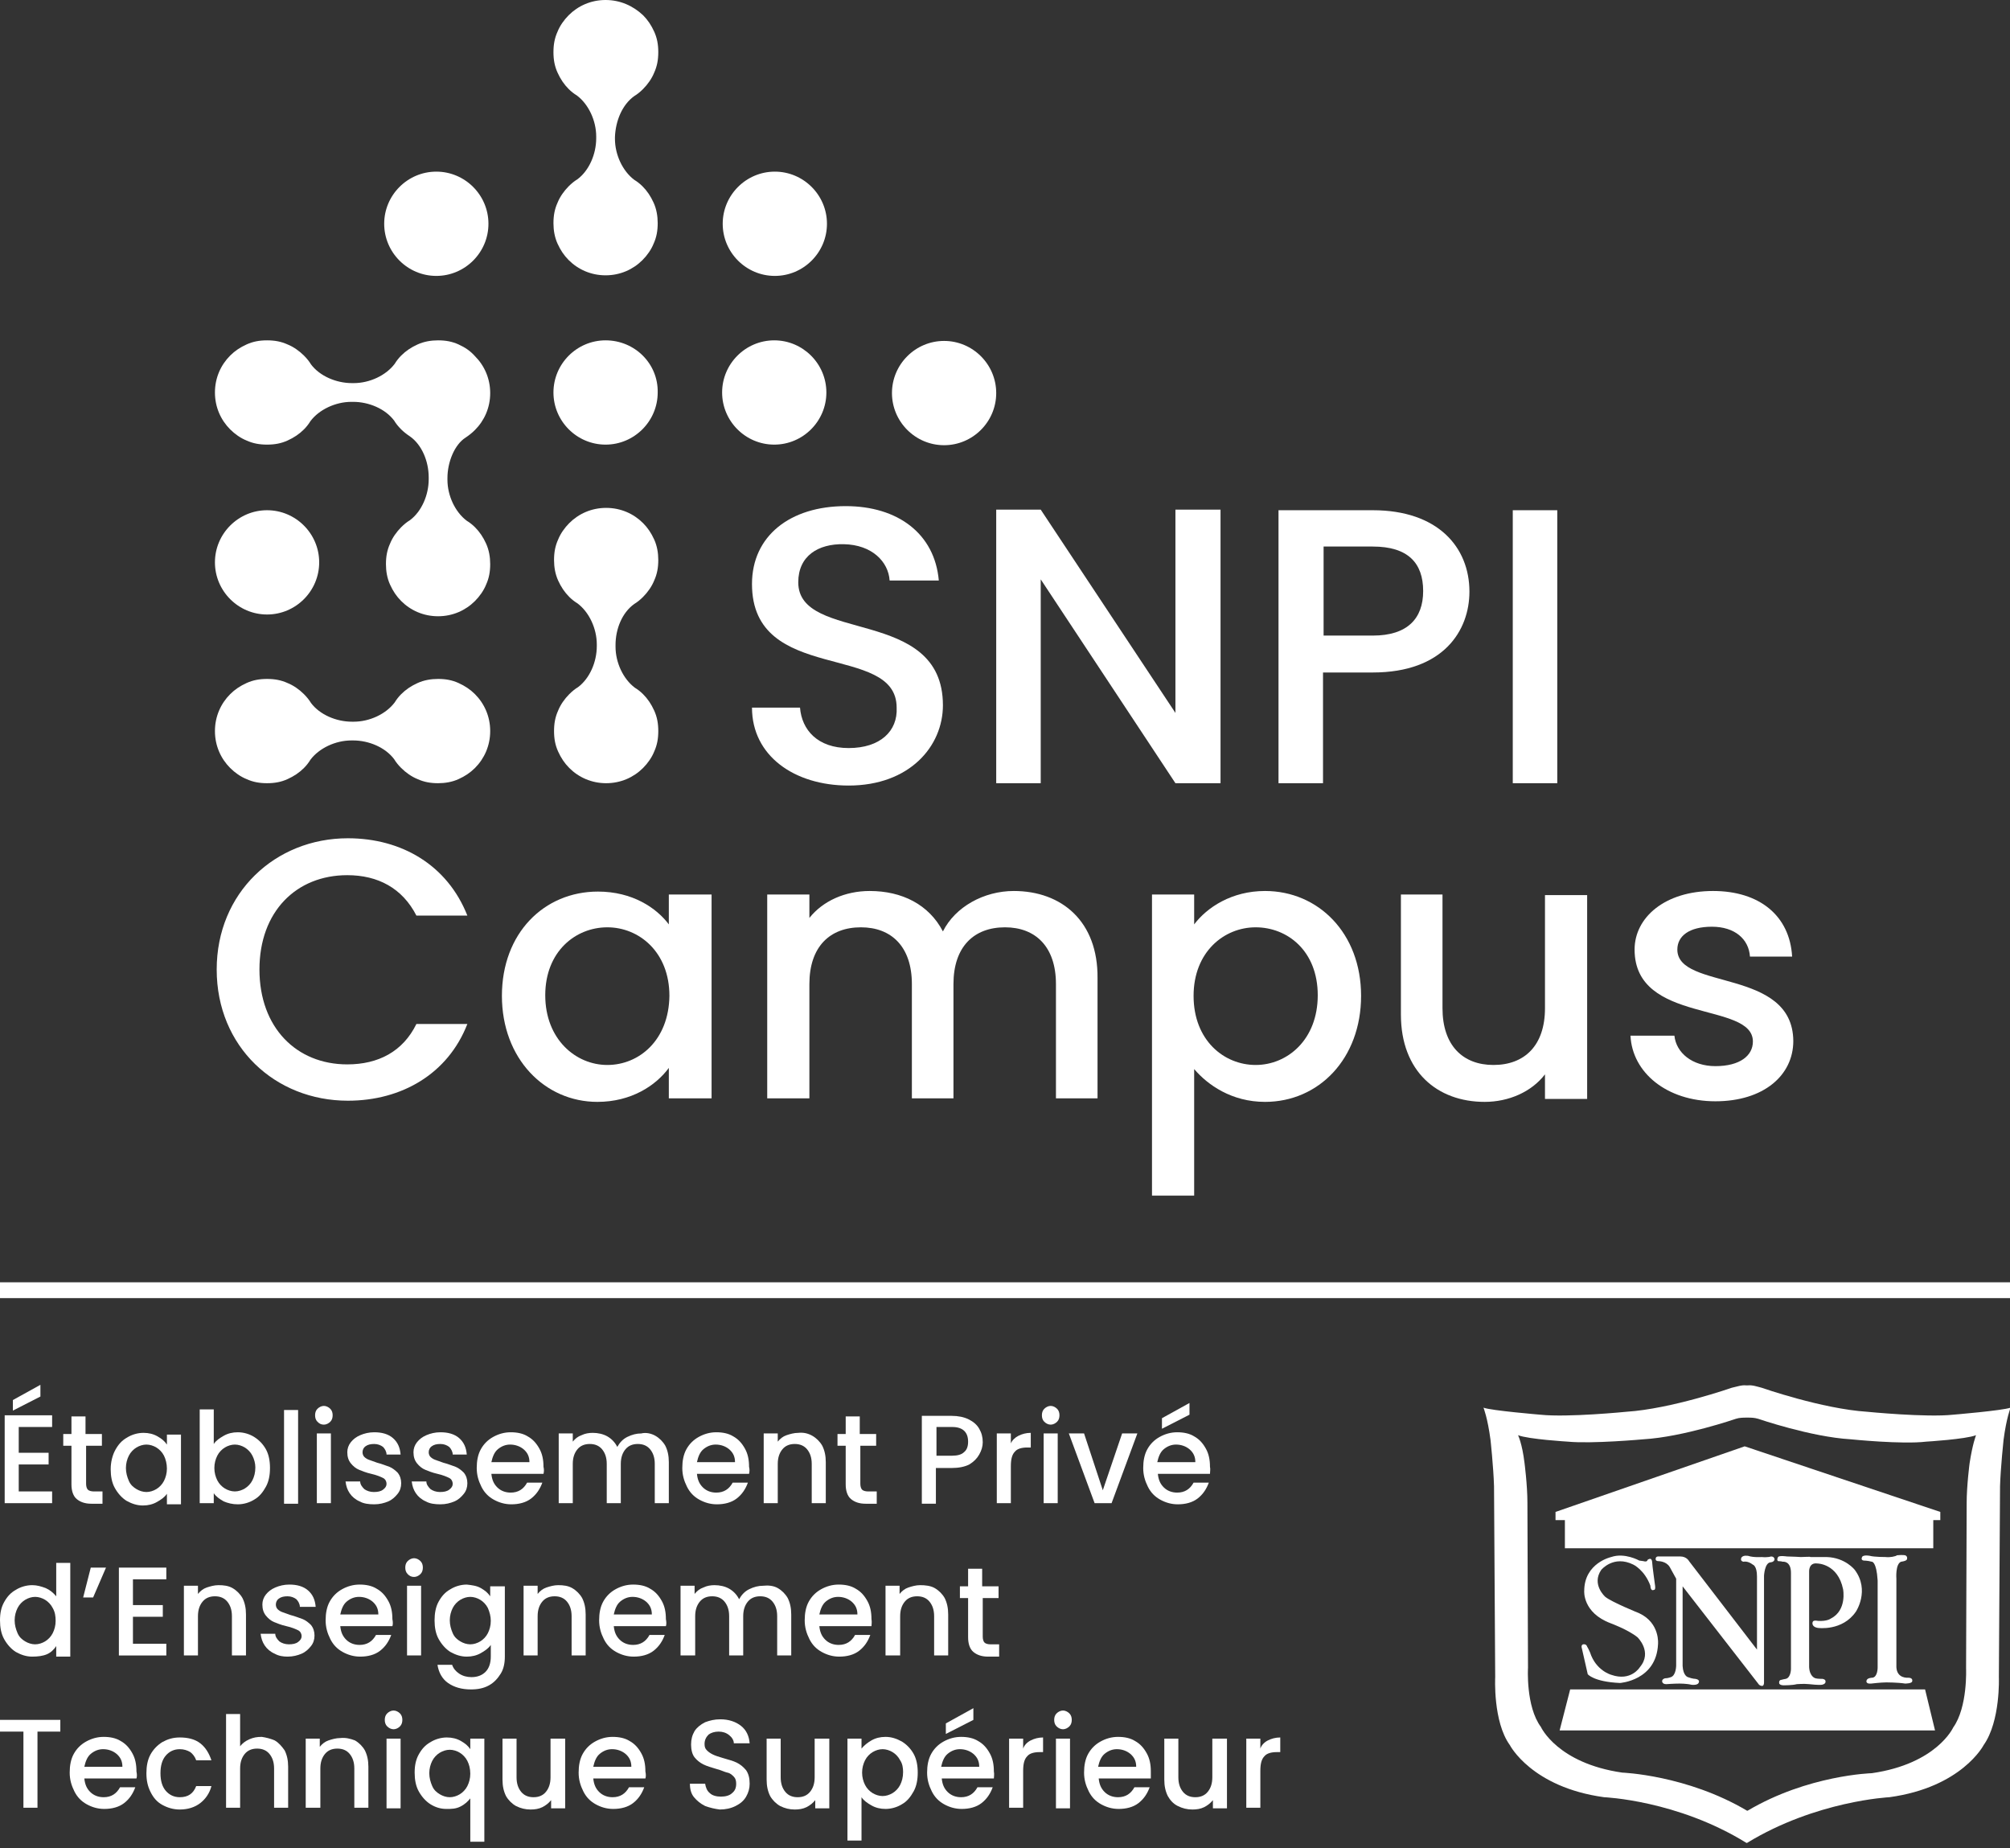 <?xml version="1.0" encoding="utf-8"?>
<!-- Generator: Adobe Illustrator 28.1.0, SVG Export Plug-In . SVG Version: 6.00 Build 0)  -->
<svg version="1.1" id="Calque_1" xmlns="http://www.w3.org/2000/svg" xmlns:xlink="http://www.w3.org/1999/xlink" x="0px" y="0px"
	 viewBox="0 0 343.2 315.5" style="enable-background:new 0 0 343.2 315.5;" xml:space="preserve">
<rect x="0" y="0" width="343.2" height="315.5" fill="#333333" stroke="none"/>
<style type="text/css">
	.st0{fill:#FFFFFF;}
</style>
<rect y="218.9" class="st0" width="343.2" height="2.7"/>
<g>
	<g>
		<path class="st0" d="M59.3,149.4c5.2,0,9.4,2.2,11.8,6.9h8.7c-3.4-8.6-11.2-13.2-20.4-13.2c-12.4,0-22.4,9.3-22.4,22.4
			c0,13.2,10,22.4,22.4,22.4c9.2,0,17.1-4.6,20.4-13.1h-8.7c-2.3,4.7-6.5,6.9-11.8,6.9c-8.7,0-15-6.3-15-16.2
			C44.3,155.6,50.6,149.4,59.3,149.4z"/>
		<path class="st0" d="M114.2,157.8c-2.1-2.8-6.2-5.6-12.1-5.6c-9.2,0-16.4,7.1-16.4,17.8s7.3,18.1,16.3,18.1c5.8,0,10-2.8,12.2-5.8
			v5.2h7.3v-34.8h-7.3V157.8z M103.7,181.8c-5.4,0-10.6-4.4-10.6-11.9s5.2-11.6,10.6-11.6s10.6,4.2,10.6,11.7
			C114.2,177.6,109.1,181.8,103.7,181.8z"/>
		<path class="st0" d="M173.1,152.1c-5.1,0-10,2.7-12.1,6.9c-2.4-4.6-7-6.9-12.5-6.9c-4.2,0-8,1.7-10.3,4.6v-4H131v34.8h7.2V168
			c0-6.4,3.5-9.7,8.8-9.7c5.2,0,8.7,3.3,8.7,9.7v19.5h7.1V168c0-6.4,3.5-9.7,8.8-9.7c5.2,0,8.7,3.3,8.7,9.7v19.5h7.1V167
			C187.5,157.3,181.3,152.1,173.1,152.1z"/>
		<path class="st0" d="M216,152.1c-5.7,0-9.9,2.8-12.1,5.7v-5.1h-7.2v51.4h7.2v-21.6c2.3,2.7,6.4,5.6,12.1,5.6
			c9.2,0,16.4-7.4,16.4-18.1S225.1,152.1,216,152.1z M214.4,181.8c-5.4,0-10.6-4.2-10.6-11.8c0-7.5,5.2-11.7,10.6-11.7
			c5.4,0,10.6,4,10.6,11.6S219.8,181.8,214.4,181.8z"/>
		<path class="st0" d="M263.8,172.1c0,6.4-3.5,9.7-8.8,9.7c-5.2,0-8.7-3.3-8.7-9.7v-19.4h-7.1v20.5c0,9.7,6.2,14.9,14.3,14.9
			c4.1,0,8-1.7,10.3-4.7v4.2h7.2v-34.8h-7.2V172.1z"/>
		<path class="st0" d="M286.4,162.1c0-2.3,2-3.9,5.9-3.9s6.3,2.1,6.5,5.1h7.2c-0.4-7-5.6-11.2-13.5-11.2c-8.2,0-13.4,4.5-13.4,10
			c0,12.8,20.2,8.8,20.2,15.7c0,2.4-2.2,4.2-6.4,4.2c-4,0-6.7-2.3-7-5.2h-7.5c0.3,6.3,6.2,11.2,14.5,11.2c8.2,0,13.3-4.4,13.3-10.3
			C306.1,165.2,286.4,169.1,286.4,162.1z"/>
		<path class="st0" d="M144.9,127.7c-5.3,0-8-3.1-8.3-6.9h-8.2c0,8.2,7.2,13.3,16.5,13.3c10.4,0,16.1-6.7,16.1-13.7
			c0-17-24.7-10.5-24.7-21c0-4.5,3.4-6.6,7.8-6.5c4.8,0.1,7.6,3,7.8,6.2h8.4c-0.7-8-7-12.7-15.9-12.7c-9.5,0-16,5.1-16,13.3
			c0,17.2,24.7,9.9,24.7,21.1C153.3,124.8,150.3,127.7,144.9,127.7z"/>
		<polygon class="st0" points="177.7,98.9 200.7,133.7 208.4,133.7 208.4,87 200.7,87 200.7,121.7 177.7,87 170.1,87 170.1,133.7 
			177.7,133.7 		"/>
		<path class="st0" d="M226,114.8h8.4c12.1,0,16.5-7.2,16.5-13.8c0-7.6-5.4-13.9-16.5-13.9h-16.1v46.6h7.6v-18.9H226z M226,93.3h8.4
			c6,0,8.6,2.8,8.6,7.6c0,4.7-2.7,7.6-8.6,7.6H226V93.3z"/>
		<rect x="258.3" y="87.1" class="st0" width="7.6" height="46.6"/>
	</g>
	<g>
		<path class="st0" d="M161.2,76c4.9,0,8.9-4,8.9-8.9s-4-8.9-8.9-8.9s-8.9,4-8.9,8.9S156.3,76,161.2,76z"/>
		<g>
			<path class="st0" d="M45.6,104.9c4.9,0,8.9-4,8.9-8.9s-4-8.9-8.9-8.9s-8.9,4-8.9,8.9C36.7,100.9,40.7,104.9,45.6,104.9z"/>
			<path class="st0" d="M103.4,58.1c-4.9,0-8.9,4-8.9,8.9s4,8.9,8.9,8.9s8.9-4,8.9-8.9C112.4,62.1,108.4,58.1,103.4,58.1z"/>
			<path class="st0" d="M74.5,47.1c4.9,0,8.9-4,8.9-8.9s-4-8.9-8.9-8.9s-8.9,4-8.9,8.9S69.6,47.1,74.5,47.1z"/>
			<path class="st0" d="M132.3,47.1c4.9,0,8.9-4,8.9-8.9s-4-8.9-8.9-8.9c-4.9,0-8.9,4-8.9,8.9S127.4,47.1,132.3,47.1z"/>
			<path class="st0" d="M132.2,58.1c-4.9,0-8.9,4-8.9,8.9s4,8.9,8.9,8.9c4.9,0,8.9-4,8.9-8.9C141.1,62.1,137.1,58.1,132.2,58.1z"/>
			<path class="st0" d="M108.3,103.1c0.5-0.3,1-0.7,1.5-1.2c0.8-0.8,1.5-1.8,1.9-2.8c0.5-1.1,0.7-2.2,0.7-3.5c0-1.2-0.2-2.4-0.7-3.5
				s-1.1-2-1.9-2.8c-1.6-1.6-3.8-2.6-6.3-2.6s-4.7,1-6.3,2.6c-0.8,0.8-1.5,1.8-1.9,2.8c-0.5,1.1-0.7,2.2-0.7,3.5
				c0,1.2,0.2,2.4,0.7,3.5s1.1,2,1.9,2.8c0.4,0.4,0.9,0.8,1.4,1.1c2,1.5,3.3,4.3,3.3,7c0,0,0,0.2,0,0.3c0,2.7-1.2,5.5-3.2,7
				c-0.5,0.3-1,0.7-1.5,1.2c-0.8,0.8-1.5,1.8-1.9,2.8c-0.5,1.1-0.7,2.2-0.7,3.5s0.2,2.4,0.7,3.5c0.5,1.1,1.1,2,1.9,2.8
				c1.6,1.6,3.8,2.6,6.3,2.6s4.7-1,6.3-2.6c0.8-0.8,1.5-1.8,1.9-2.8c0.5-1.1,0.7-2.2,0.7-3.5s-0.2-2.4-0.7-3.5s-1.1-2-1.9-2.8
				c-0.4-0.4-0.9-0.8-1.4-1.1c-2-1.5-3.3-4.3-3.3-7c0,0,0-0.2,0-0.3C105.1,107.4,106.2,104.6,108.3,103.1z"/>
			<path class="st0" d="M108.3,16.4c0.5-0.3,1-0.7,1.5-1.2c0.8-0.8,1.5-1.8,1.9-2.8c0.5-1.1,0.7-2.2,0.7-3.5s-0.2-2.4-0.7-3.5
				s-1.1-2-1.9-2.8C108.1,1,105.9,0,103.4,0s-4.7,1-6.3,2.6c-0.8,0.8-1.5,1.8-1.9,2.8c-0.5,1.1-0.7,2.2-0.7,3.5s0.2,2.4,0.7,3.5
				s1.1,2,1.9,2.8c0.4,0.4,0.9,0.8,1.4,1.1c2,1.5,3.3,4.3,3.3,7c0,0,0,0.2,0,0.3c0,2.7-1.2,5.5-3.2,7c-0.5,0.3-1,0.7-1.5,1.2
				c-0.8,0.8-1.5,1.8-1.9,2.8c-0.5,1.1-0.7,2.2-0.7,3.5c0,1.2,0.2,2.4,0.7,3.5s1.1,2,1.9,2.8c1.6,1.6,3.8,2.6,6.3,2.6s4.7-1,6.3-2.6
				c0.8-0.8,1.5-1.8,1.9-2.8c0.5-1.1,0.7-2.2,0.7-3.5c0-1.2-0.2-2.4-0.7-3.5s-1.1-2-1.9-2.8c-0.4-0.4-0.9-0.8-1.4-1.1
				c-2-1.5-3.3-4.3-3.3-7c0,0,0-0.2,0-0.3C105.1,20.7,106.2,17.9,108.3,16.4z"/>
			<path class="st0" d="M78.3,116.6c-1.1-0.5-2.2-0.7-3.5-0.7c-1.2,0-2.4,0.2-3.5,0.7s-2,1.1-2.8,1.9c-0.4,0.4-0.8,0.9-1.1,1.4
				c-1.5,2-4.3,3.3-7,3.3c0,0-0.2,0-0.3,0c-2.7,0-5.5-1.2-7-3.2c-0.3-0.5-0.7-1-1.2-1.5c-0.8-0.8-1.8-1.5-2.8-1.9
				c-1.1-0.5-2.2-0.7-3.5-0.7s-2.4,0.2-3.5,0.7s-2,1.1-2.8,1.9c-1.6,1.6-2.6,3.8-2.6,6.3s1,4.7,2.6,6.3c0.8,0.8,1.8,1.5,2.8,1.9
				c1.1,0.5,2.2,0.7,3.5,0.7s2.4-0.2,3.5-0.7s2-1.1,2.8-1.9c0.4-0.4,0.8-0.9,1.1-1.4c1.5-2,4.3-3.3,7-3.3c0,0,0.2,0,0.3,0
				c2.7,0,5.5,1.2,7,3.2c0.3,0.5,0.7,1,1.2,1.5c0.8,0.8,1.8,1.5,2.8,1.9c1.1,0.5,2.2,0.7,3.5,0.7c1.2,0,2.4-0.2,3.5-0.7
				s2-1.1,2.8-1.9c1.6-1.6,2.6-3.8,2.6-6.3s-1-4.7-2.6-6.3C80.3,117.7,79.4,117.1,78.3,116.6z"/>
			<path class="st0" d="M78.3,58.8c-1.1-0.5-2.2-0.7-3.5-0.7c-1.2,0-2.4,0.2-3.5,0.7s-2,1.1-2.8,1.9c-0.4,0.4-0.8,0.9-1.1,1.4
				c-1.5,2-4.3,3.3-7,3.3c0,0-0.2,0-0.3,0c-2.7,0-5.5-1.2-7-3.2c-0.3-0.5-0.7-1-1.2-1.5c-0.8-0.8-1.8-1.5-2.8-1.9
				c-1.1-0.5-2.2-0.7-3.5-0.7s-2.4,0.2-3.5,0.7s-2,1.1-2.8,1.9c-1.6,1.6-2.6,3.8-2.6,6.3s1,4.7,2.6,6.3c0.8,0.8,1.8,1.5,2.8,1.9
				c1.1,0.5,2.2,0.7,3.5,0.7s2.4-0.2,3.5-0.7s2-1.1,2.8-1.9c0.4-0.4,0.8-0.9,1.1-1.4c1.5-2,4.3-3.3,7-3.3c0,0,0.2,0,0.3,0
				c2.7,0,5.5,1.2,7,3.2c0.3,0.5,0.7,1,1.2,1.5c0.4,0.4,0.9,0.8,1.5,1.2c2,1.4,3.2,4.2,3.2,7c0,0,0,0.2,0,0.3c0,2.7-1.2,5.5-3.2,7
				c-0.5,0.3-1,0.7-1.5,1.2c-0.8,0.8-1.5,1.8-1.9,2.8c-0.5,1.1-0.7,2.2-0.7,3.5c0,1.2,0.2,2.4,0.7,3.5s1.1,2,1.9,2.8
				c1.6,1.6,3.8,2.6,6.3,2.6s4.7-1,6.3-2.6c0.8-0.8,1.5-1.8,1.9-2.8c0.5-1.1,0.7-2.2,0.7-3.5c0-1.2-0.2-2.4-0.7-3.5s-1.1-2-1.9-2.8
				c-0.4-0.4-0.9-0.8-1.4-1.1c-2-1.5-3.3-4.3-3.3-7c0,0,0-0.2,0-0.3c0-2.7,1.2-5.7,3.1-6.9c0.6-0.4,1.1-0.8,1.6-1.3
				c1.6-1.6,2.6-3.8,2.6-6.3s-1-4.7-2.6-6.3C80.3,59.9,79.4,59.3,78.3,58.8z"/>
		</g>
	</g>
</g>
<g>
	<g>
		<path class="st0" d="M3.2,243.6v4.4h5.1v2H3.2v4.6h5.7v2H0.8v-15h8.1v2L3.2,243.6L3.2,243.6z M6.9,238.4l-4.7,2.4V239l4.7-2.6
			V238.4z"/>
		<path class="st0" d="M14.7,246.7v6.6c0,0.4,0.1,0.8,0.3,1s0.6,0.3,1,0.3h1.5v2.1h-1.9c-1.1,0-1.9-0.3-2.5-0.8
			c-0.6-0.5-0.9-1.4-0.9-2.5v-6.6h-1.4v-2h1.4v-3h2.4v3h2.8v2h-2.7V246.7z"/>
		<path class="st0" d="M19.7,247.5c0.5-0.9,1.1-1.6,2-2.1c0.8-0.5,1.8-0.8,2.8-0.8c0.9,0,1.7,0.2,2.4,0.6s1.2,0.8,1.6,1.4v-1.7h2.4
			v11.9h-2.4V255c-0.4,0.6-1,1-1.7,1.4s-1.5,0.6-2.4,0.6c-1,0-1.9-0.3-2.8-0.8c-0.8-0.5-1.5-1.3-2-2.2s-0.7-2-0.7-3.2
			S19.2,248.4,19.7,247.5z M28,248.5c-0.3-0.6-0.8-1.1-1.3-1.4c-0.5-0.3-1.1-0.5-1.7-0.5s-1.2,0.2-1.7,0.5s-1,0.8-1.3,1.4
			c-0.3,0.6-0.5,1.3-0.5,2.1s0.2,1.5,0.5,2.2s0.8,1.1,1.3,1.4c0.5,0.3,1.1,0.5,1.7,0.5s1.2-0.2,1.7-0.5s1-0.8,1.3-1.4
			c0.3-0.6,0.5-1.3,0.5-2.1C28.5,249.9,28.3,249.1,28,248.5z"/>
		<path class="st0" d="M38.2,245.1c0.7-0.4,1.5-0.6,2.4-0.6c1,0,2,0.3,2.8,0.8s1.5,1.2,2,2.1s0.7,2,0.7,3.2s-0.2,2.3-0.7,3.2
			s-1.1,1.7-2,2.2c-0.8,0.5-1.8,0.8-2.8,0.8c-0.9,0-1.7-0.2-2.4-0.5c-0.7-0.4-1.3-0.8-1.7-1.4v1.7h-2.4v-16h2.4v5.9
			C36.9,245.9,37.5,245.5,38.2,245.1z M43.1,248.5c-0.3-0.6-0.8-1.1-1.3-1.4c-0.5-0.3-1.1-0.5-1.7-0.5c-0.6,0-1.2,0.2-1.7,0.5
			s-1,0.8-1.3,1.4c-0.3,0.6-0.5,1.3-0.5,2.1s0.2,1.5,0.5,2.1s0.8,1.1,1.3,1.4c0.5,0.3,1.1,0.5,1.7,0.5c0.6,0,1.2-0.2,1.7-0.5
			s1-0.8,1.3-1.4c0.3-0.6,0.5-1.3,0.5-2.2C43.6,249.8,43.4,249.1,43.1,248.5z"/>
		<path class="st0" d="M50.9,240.7v16h-2.4v-16H50.9z"/>
		<path class="st0" d="M54.2,242.7c-0.3-0.3-0.4-0.7-0.4-1.1c0-0.4,0.1-0.8,0.4-1.1c0.3-0.3,0.7-0.5,1.1-0.5c0.4,0,0.8,0.2,1.1,0.5
			s0.4,0.7,0.4,1.1c0,0.4-0.1,0.8-0.4,1.1c-0.3,0.3-0.7,0.5-1.1,0.5C54.8,243.2,54.5,243,54.2,242.7z M56.5,244.7v11.9h-2.4v-11.9
			H56.5z"/>
		<path class="st0" d="M61.4,256.3c-0.7-0.3-1.3-0.8-1.7-1.4s-0.6-1.2-0.7-2h2.5c0,0.5,0.3,0.9,0.7,1.3c0.4,0.3,1,0.5,1.6,0.5
			c0.7,0,1.2-0.1,1.6-0.4c0.4-0.3,0.6-0.6,0.6-1s-0.2-0.8-0.6-1s-1.1-0.5-2-0.7c-0.9-0.2-1.6-0.5-2.1-0.7s-1-0.6-1.4-1.1
			s-0.6-1.1-0.6-1.9c0-0.6,0.2-1.2,0.6-1.7c0.4-0.5,0.9-0.9,1.6-1.2c0.7-0.3,1.5-0.5,2.4-0.5c1.3,0,2.4,0.3,3.2,1
			c0.8,0.7,1.2,1.6,1.3,2.8H66c0-0.5-0.3-1-0.6-1.3c-0.4-0.3-0.9-0.5-1.5-0.5c-0.6,0-1.1,0.1-1.5,0.4c-0.3,0.2-0.5,0.6-0.5,1
			c0,0.3,0.1,0.6,0.3,0.8s0.5,0.4,0.8,0.5c0.3,0.1,0.8,0.3,1.4,0.5c0.8,0.2,1.5,0.5,2.1,0.7c0.5,0.2,1,0.6,1.4,1
			c0.4,0.5,0.6,1.1,0.6,1.8s-0.2,1.3-0.6,1.8c-0.4,0.5-0.9,1-1.6,1.3s-1.5,0.5-2.4,0.5S62.1,256.7,61.4,256.3z"/>
		<path class="st0" d="M72.7,256.3c-0.7-0.3-1.3-0.8-1.7-1.4s-0.6-1.2-0.7-2h2.5c0,0.5,0.3,0.9,0.7,1.3c0.4,0.3,1,0.5,1.6,0.5
			c0.7,0,1.2-0.1,1.6-0.4c0.4-0.3,0.6-0.6,0.6-1s-0.2-0.8-0.6-1s-1.1-0.5-2-0.7s-1.6-0.5-2.1-0.7s-1-0.6-1.4-1.1s-0.6-1.1-0.6-1.9
			c0-0.6,0.2-1.2,0.6-1.7s0.9-0.9,1.6-1.2s1.5-0.5,2.4-0.5c1.3,0,2.4,0.3,3.2,1c0.8,0.7,1.2,1.6,1.3,2.8h-2.4c0-0.5-0.3-1-0.6-1.3
			c-0.4-0.3-0.9-0.5-1.5-0.5s-1.1,0.1-1.5,0.4c-0.3,0.2-0.5,0.6-0.5,1c0,0.3,0.1,0.6,0.3,0.8c0.2,0.2,0.5,0.4,0.8,0.5
			s0.8,0.3,1.4,0.5c0.8,0.2,1.5,0.5,2.1,0.7c0.5,0.2,1,0.6,1.4,1c0.4,0.5,0.6,1.1,0.6,1.8s-0.2,1.3-0.6,1.8c-0.4,0.5-0.9,1-1.6,1.3
			s-1.5,0.5-2.4,0.5C74.3,256.8,73.4,256.7,72.7,256.3z"/>
		<path class="st0" d="M92.8,251.6h-8.9c0.1,1,0.4,1.7,1,2.3s1.4,0.9,2.3,0.9c1.3,0,2.2-0.6,2.8-1.7h2.6c-0.4,1.1-1,2-1.9,2.7
			c-0.9,0.7-2.1,1-3.4,1c-1.1,0-2.1-0.3-3-0.8c-0.9-0.5-1.6-1.2-2.1-2.2s-0.8-2-0.8-3.2s0.2-2.3,0.7-3.2s1.2-1.6,2.1-2.1
			s1.9-0.8,3-0.8s2.1,0.2,2.9,0.7c0.9,0.5,1.5,1.2,2,2.1c0.5,0.9,0.7,1.9,0.7,3.1C92.9,250.8,92.9,251.2,92.8,251.6z M90.4,249.6
			c0-0.9-0.3-1.6-1-2.2c-0.6-0.5-1.4-0.8-2.3-0.8c-0.8,0-1.5,0.3-2.1,0.8s-0.9,1.3-1.1,2.2H90.4z"/>
		<path class="st0" d="M111.9,245.1c0.7,0.4,1.3,1,1.7,1.7c0.4,0.8,0.6,1.7,0.6,2.8v7h-2.4v-6.7c0-1.1-0.3-1.9-0.8-2.5
			s-1.2-0.9-2.1-0.9s-1.6,0.3-2.1,0.9c-0.5,0.6-0.8,1.4-0.8,2.5v6.7h-2.4v-6.7c0-1.1-0.3-1.9-0.8-2.5s-1.2-0.9-2.1-0.9
			s-1.6,0.3-2.1,0.9c-0.5,0.6-0.8,1.4-0.8,2.5v6.7h-2.4v-11.9h2.4v1.4c0.4-0.5,0.9-0.9,1.5-1.1c0.6-0.3,1.3-0.4,1.9-0.4
			c0.9,0,1.8,0.2,2.5,0.6s1.3,1,1.7,1.8c0.4-0.7,0.9-1.3,1.7-1.7s1.6-0.6,2.4-0.6C110.3,244.5,111.2,244.7,111.9,245.1z"/>
		<path class="st0" d="M127.9,251.6H119c0.1,1,0.4,1.7,1,2.3s1.4,0.9,2.3,0.9c1.3,0,2.2-0.6,2.8-1.7h2.6c-0.4,1.1-1,2-1.9,2.7
			c-0.9,0.7-2.1,1-3.4,1c-1.1,0-2.1-0.3-3-0.8c-0.9-0.5-1.6-1.2-2.1-2.2s-0.8-2-0.8-3.2s0.2-2.3,0.7-3.2s1.2-1.6,2.1-2.1
			s1.9-0.8,3-0.8s2.1,0.2,2.9,0.7c0.9,0.5,1.5,1.2,2,2.1c0.5,0.9,0.7,1.9,0.7,3.1C128,250.8,128,251.2,127.9,251.6z M125.5,249.6
			c0-0.9-0.3-1.6-1-2.2c-0.6-0.5-1.4-0.8-2.3-0.8c-0.8,0-1.5,0.3-2.1,0.8s-0.9,1.3-1.1,2.2H125.5z"/>
		<path class="st0" d="M138.7,245.1c0.7,0.4,1.3,1,1.7,1.7c0.4,0.8,0.6,1.7,0.6,2.8v7h-2.4v-6.7c0-1.1-0.3-1.9-0.8-2.5
			s-1.2-0.9-2.1-0.9c-0.9,0-1.6,0.3-2.1,0.9c-0.5,0.6-0.8,1.4-0.8,2.5v6.7h-2.4v-11.9h2.4v1.4c0.4-0.5,0.9-0.9,1.5-1.1
			s1.3-0.4,2-0.4C137.2,244.5,138,244.7,138.7,245.1z"/>
		<path class="st0" d="M146.9,246.7v6.6c0,0.4,0.1,0.8,0.3,1s0.6,0.3,1,0.3h1.5v2.1h-1.9c-1.1,0-1.9-0.3-2.5-0.8
			c-0.6-0.5-0.9-1.4-0.9-2.5v-6.6H143v-2h1.4v-3h2.4v3h2.8v2h-2.7V246.7z"/>
		<path class="st0" d="M167.2,248.3c-0.4,0.7-0.9,1.2-1.7,1.7c-0.8,0.4-1.8,0.6-3,0.6h-2.7v6.1h-2.4v-15h5.1c1.1,0,2.1,0.2,2.9,0.6
			c0.8,0.4,1.4,0.9,1.8,1.6s0.6,1.4,0.6,2.3C167.8,246.9,167.6,247.6,167.2,248.3z M164.6,247.9c0.5-0.4,0.7-1,0.7-1.8
			c0-1.6-0.9-2.5-2.7-2.5h-2.7v4.9h2.7C163.5,248.5,164.2,248.3,164.6,247.9z"/>
		<path class="st0" d="M173.9,245.1c0.6-0.3,1.3-0.5,2.1-0.5v2.5h-0.6c-0.9,0-1.7,0.2-2.1,0.7c-0.5,0.5-0.7,1.3-0.7,2.5v6.3h-2.4
			v-11.9h2.4v1.7C172.8,245.9,173.3,245.4,173.9,245.1z"/>
		<path class="st0" d="M178.3,242.7c-0.3-0.3-0.4-0.7-0.4-1.1c0-0.4,0.1-0.8,0.4-1.1c0.3-0.3,0.7-0.5,1.1-0.5c0.4,0,0.8,0.2,1.1,0.5
			s0.4,0.7,0.4,1.1c0,0.4-0.1,0.8-0.4,1.1c-0.3,0.3-0.7,0.5-1.1,0.5S178.6,243,178.3,242.7z M180.6,244.7v11.9h-2.4v-11.9H180.6z"/>
		<path class="st0" d="M188.3,254.4l3.3-9.7h2.6l-4.4,11.9h-2.9l-4.4-11.9h2.6L188.3,254.4z"/>
		<path class="st0" d="M206.6,251.6h-8.9c0.1,1,0.4,1.7,1,2.3s1.4,0.9,2.3,0.9c1.3,0,2.2-0.6,2.8-1.7h2.6c-0.4,1.1-1,2-1.9,2.7
			c-0.9,0.7-2.1,1-3.4,1c-1.1,0-2.1-0.3-3-0.8c-0.9-0.5-1.6-1.2-2.1-2.2s-0.8-2-0.8-3.2s0.2-2.3,0.7-3.2s1.2-1.6,2.1-2.1
			s1.9-0.8,3-0.8s2.1,0.2,2.9,0.7c0.9,0.5,1.5,1.2,2,2.1c0.5,0.9,0.7,1.9,0.7,3.1C206.7,250.8,206.6,251.2,206.6,251.6z
			 M204.1,249.6c0-0.9-0.3-1.6-1-2.2c-0.6-0.5-1.4-0.8-2.3-0.8c-0.8,0-1.5,0.3-2.1,0.8s-0.9,1.3-1.1,2.2H204.1z M203.1,241.5
			l-4.7,2.4v-1.8l4.7-2.6V241.5z"/>
	</g>
	<g>
		<path class="st0" d="M0.7,273.5c0.5-0.9,1.1-1.6,2-2.1c0.8-0.5,1.8-0.8,2.8-0.8c0.8,0,1.5,0.2,2.3,0.5c0.7,0.3,1.3,0.8,1.8,1.4
			v-5.7H12v16H9.6V281c-0.4,0.6-0.9,1.1-1.6,1.4s-1.6,0.4-2.5,0.4c-1,0-1.9-0.3-2.8-0.8c-0.8-0.5-1.5-1.3-2-2.2s-0.7-2-0.7-3.2
			S0.2,274.4,0.7,273.5z M9,274.5c-0.3-0.6-0.8-1.1-1.3-1.4s-1.1-0.5-1.7-0.5s-1.2,0.2-1.7,0.5s-1,0.8-1.3,1.4s-0.5,1.3-0.5,2.1
			c0,0.8,0.2,1.5,0.5,2.2s0.8,1.1,1.3,1.4s1.1,0.5,1.7,0.5s1.2-0.2,1.7-0.5s1-0.8,1.3-1.4s0.5-1.3,0.5-2.1S9.4,275.2,9,274.5z"/>
		<path class="st0" d="M15.5,267.6h2.6l-2.2,5.1h-1.7L15.5,267.6z"/>
		<path class="st0" d="M22.7,269.6v4.4h5.1v2h-5.1v4.6h5.7v2h-8.1v-15h8.1v2H22.7z"/>
		<path class="st0" d="M39.7,271.1c0.7,0.4,1.3,1,1.7,1.7c0.4,0.8,0.6,1.7,0.6,2.8v7h-2.4v-6.7c0-1.1-0.3-1.9-0.8-2.5
			s-1.2-0.9-2.1-0.9c-0.9,0-1.6,0.3-2.1,0.9s-0.8,1.4-0.8,2.5v6.7h-2.4v-11.9h2.4v1.4c0.4-0.5,0.9-0.9,1.5-1.1s1.3-0.4,2-0.4
			C38.2,270.6,39,270.7,39.7,271.1z"/>
		<path class="st0" d="M46.9,282.3c-0.7-0.3-1.3-0.8-1.7-1.4s-0.6-1.2-0.7-2H47c0,0.5,0.3,0.9,0.7,1.3c0.4,0.3,1,0.5,1.6,0.5
			c0.7,0,1.2-0.1,1.6-0.4c0.4-0.3,0.6-0.6,0.6-1s-0.2-0.8-0.6-1c-0.4-0.2-1.1-0.5-2-0.7s-1.6-0.5-2.1-0.7s-1-0.6-1.4-1.1
			s-0.6-1.1-0.6-1.9c0-0.6,0.2-1.2,0.6-1.7c0.4-0.5,0.9-0.9,1.6-1.2c0.7-0.3,1.5-0.5,2.4-0.5c1.3,0,2.4,0.3,3.2,1s1.2,1.6,1.3,2.8
			h-2.7c0-0.5-0.3-1-0.6-1.3c-0.4-0.3-0.9-0.5-1.5-0.5s-1.1,0.1-1.5,0.4c-0.3,0.2-0.5,0.6-0.5,1c0,0.3,0.1,0.6,0.3,0.8
			c0.2,0.2,0.5,0.4,0.8,0.5s0.8,0.3,1.4,0.5c0.8,0.2,1.5,0.5,2.1,0.7c0.5,0.2,1,0.6,1.4,1c0.4,0.5,0.6,1.1,0.6,1.8
			c0,0.7-0.2,1.3-0.6,1.8c-0.4,0.5-0.9,1-1.6,1.3c-0.7,0.3-1.5,0.5-2.4,0.5C48.4,282.8,47.6,282.7,46.9,282.3z"/>
		<path class="st0" d="M67,277.6h-8.9c0.1,1,0.4,1.7,1,2.3c0.6,0.6,1.4,0.9,2.3,0.9c1.3,0,2.2-0.6,2.8-1.7h2.6c-0.4,1.1-1,2-1.9,2.7
			c-0.9,0.7-2.1,1-3.4,1c-1.1,0-2.1-0.3-3-0.8s-1.6-1.2-2.1-2.2s-0.8-2-0.8-3.2s0.2-2.3,0.7-3.2s1.2-1.6,2.1-2.1
			c0.9-0.5,1.9-0.8,3-0.8s2.1,0.2,2.9,0.7c0.9,0.5,1.5,1.2,2,2.1s0.7,1.9,0.7,3.1C67.1,276.9,67.1,277.3,67,277.6z M64.6,275.6
			c0-0.9-0.3-1.6-1-2.2c-0.6-0.5-1.4-0.8-2.3-0.8c-0.8,0-1.5,0.3-2.1,0.8s-0.9,1.3-1.1,2.2H64.6z"/>
		<path class="st0" d="M69.6,268.7c-0.3-0.3-0.4-0.7-0.4-1.1s0.1-0.8,0.4-1.1c0.3-0.3,0.7-0.5,1.1-0.5s0.8,0.2,1.1,0.5
			c0.3,0.3,0.4,0.7,0.4,1.1s-0.1,0.8-0.4,1.1c-0.3,0.3-0.7,0.5-1.1,0.5C70.2,269.2,69.9,269,69.6,268.7z M71.9,270.7v11.9h-2.4
			v-11.9H71.9z"/>
		<path class="st0" d="M82.1,271.1c0.7,0.4,1.2,0.8,1.6,1.4v-1.7h2.5v12c0,1.1-0.2,2.1-0.7,2.9s-1.1,1.5-2,2s-1.9,0.7-3.1,0.7
			c-1.6,0-2.9-0.4-3.9-1.1s-1.6-1.8-1.8-3.1h2.5c0.2,0.6,0.6,1.1,1.2,1.5s1.3,0.6,2.1,0.6c1,0,1.8-0.3,2.4-0.9s0.9-1.5,0.9-2.6v-2
			c-0.4,0.6-1,1-1.7,1.4s-1.5,0.6-2.4,0.6c-1,0-1.9-0.3-2.8-0.8c-0.8-0.5-1.5-1.3-2-2.2s-0.7-2-0.7-3.2s0.2-2.3,0.7-3.2
			s1.1-1.6,2-2.1c0.8-0.5,1.8-0.8,2.8-0.8C80.6,270.6,81.4,270.7,82.1,271.1z M83.3,274.5c-0.3-0.6-0.8-1.1-1.3-1.4
			s-1.1-0.5-1.7-0.5s-1.2,0.2-1.7,0.5s-1,0.8-1.3,1.4s-0.5,1.3-0.5,2.1c0,0.8,0.2,1.5,0.5,2.2s0.8,1.1,1.3,1.4s1.1,0.5,1.7,0.5
			s1.2-0.2,1.7-0.5s1-0.8,1.3-1.4s0.5-1.3,0.5-2.1S83.6,275.2,83.3,274.5z"/>
		<path class="st0" d="M97.7,271.1c0.7,0.4,1.3,1,1.7,1.7c0.4,0.8,0.6,1.7,0.6,2.8v7h-2.4v-6.7c0-1.1-0.3-1.9-0.8-2.5
			s-1.2-0.9-2.1-0.9s-1.6,0.3-2.1,0.9s-0.8,1.4-0.8,2.5v6.7h-2.4v-11.9h2.4v1.4c0.4-0.5,0.9-0.9,1.5-1.1s1.3-0.4,2-0.4
			C96.2,270.6,97,270.7,97.7,271.1z"/>
		<path class="st0" d="M113.7,277.6h-8.9c0.1,1,0.4,1.7,1,2.3c0.6,0.6,1.4,0.9,2.3,0.9c1.3,0,2.2-0.6,2.8-1.7h2.6
			c-0.4,1.1-1,2-1.9,2.7s-2.1,1-3.4,1c-1.1,0-2.1-0.3-3-0.8s-1.6-1.2-2.1-2.2s-0.8-2-0.8-3.2s0.2-2.3,0.7-3.2s1.2-1.6,2.1-2.1
			s1.9-0.8,3-0.8s2.1,0.2,2.9,0.7c0.9,0.5,1.5,1.2,2,2.1s0.7,1.9,0.7,3.1C113.8,276.9,113.8,277.3,113.7,277.6z M111.3,275.6
			c0-0.9-0.3-1.6-1-2.2c-0.6-0.5-1.4-0.8-2.3-0.8c-0.8,0-1.5,0.3-2.1,0.8s-0.9,1.3-1.1,2.2H111.3z"/>
		<path class="st0" d="M132.8,271.1c0.7,0.4,1.3,1,1.7,1.7c0.4,0.8,0.6,1.7,0.6,2.8v7h-2.4v-6.7c0-1.1-0.3-1.9-0.8-2.5
			s-1.2-0.9-2.1-0.9c-0.9,0-1.6,0.3-2.1,0.9s-0.8,1.4-0.8,2.5v6.7h-2.4v-6.7c0-1.1-0.3-1.9-0.8-2.5s-1.2-0.9-2.1-0.9
			s-1.6,0.3-2.1,0.9s-0.8,1.4-0.8,2.5v6.7h-2.5v-11.9h2.4v1.4c0.4-0.5,0.9-0.9,1.5-1.1c0.6-0.3,1.3-0.4,1.9-0.4
			c0.9,0,1.8,0.2,2.5,0.6s1.3,1,1.7,1.8c0.4-0.7,0.9-1.3,1.7-1.7c0.8-0.4,1.6-0.6,2.4-0.6C131.2,270.6,132.1,270.7,132.8,271.1z"/>
		<path class="st0" d="M148.8,277.6h-8.9c0.1,1,0.4,1.7,1,2.3c0.6,0.6,1.4,0.9,2.3,0.9c1.3,0,2.2-0.6,2.8-1.7h2.6
			c-0.4,1.1-1,2-1.9,2.7s-2.1,1-3.4,1c-1.1,0-2.1-0.3-3-0.8s-1.6-1.2-2.1-2.2s-0.8-2-0.8-3.2s0.2-2.3,0.7-3.2s1.2-1.6,2.1-2.1
			c0.9-0.5,1.9-0.8,3-0.8s2.1,0.2,2.9,0.7c0.9,0.5,1.5,1.2,2,2.1s0.7,1.9,0.7,3.1C148.9,276.9,148.8,277.3,148.8,277.6z
			 M146.4,275.6c0-0.9-0.3-1.6-1-2.2c-0.6-0.5-1.4-0.8-2.3-0.8c-0.8,0-1.5,0.3-2.1,0.8s-0.9,1.3-1.1,2.2H146.4z"/>
		<path class="st0" d="M159.6,271.1c0.7,0.4,1.3,1,1.7,1.7c0.4,0.8,0.6,1.7,0.6,2.8v7h-2.4v-6.7c0-1.1-0.3-1.9-0.8-2.5
			s-1.2-0.9-2.1-0.9c-0.9,0-1.6,0.3-2.1,0.9s-0.8,1.4-0.8,2.5v6.7h-2.5v-11.9h2.4v1.4c0.4-0.5,0.9-0.9,1.5-1.1s1.3-0.4,2-0.4
			C158,270.6,158.9,270.7,159.6,271.1z"/>
		<path class="st0" d="M167.8,272.8v6.6c0,0.4,0.1,0.8,0.3,1s0.6,0.3,1,0.3h1.5v2.1h-1.9c-1.1,0-1.9-0.3-2.5-0.8s-0.9-1.4-0.9-2.5
			v-6.7h-1.4v-2h1.4v-3h2.4v3h2.8v2H167.8z"/>
	</g>
	<g>
		<path class="st0" d="M10.3,293.6v2H6.4v13H4v-13H0v-2H10.3z"/>
		<path class="st0" d="M23.3,303.6h-8.9c0.1,1,0.4,1.7,1,2.3c0.6,0.6,1.4,0.9,2.3,0.9c1.3,0,2.2-0.6,2.8-1.7h2.6
			c-0.4,1.1-1,2-1.9,2.7s-2.1,1-3.4,1c-1.1,0-2.1-0.3-3-0.8s-1.6-1.2-2.1-2.2s-0.8-2-0.8-3.2s0.2-2.3,0.7-3.2s1.2-1.6,2.1-2.1
			c0.9-0.5,1.9-0.8,3-0.8s2.1,0.2,2.9,0.7c0.9,0.5,1.5,1.2,2,2.1s0.7,1.9,0.7,3.1C23.4,302.9,23.4,303.3,23.3,303.6z M20.9,301.6
			c0-0.9-0.3-1.6-1-2.2c-0.6-0.5-1.4-0.8-2.3-0.8c-0.8,0-1.5,0.3-2.1,0.8c-0.6,0.5-0.9,1.3-1.1,2.2H20.9z"/>
		<path class="st0" d="M25.7,299.5c0.5-0.9,1.2-1.6,2-2.1c0.9-0.5,1.8-0.8,3-0.8c1.4,0,2.6,0.3,3.5,1s1.5,1.7,1.9,2.9h-2.6
			c-0.2-0.6-0.6-1.1-1-1.4c-0.5-0.3-1.1-0.5-1.8-0.5c-1,0-1.8,0.4-2.4,1.1s-0.9,1.7-0.9,3s0.3,2.3,0.9,3s1.4,1.1,2.4,1.1
			c1.4,0,2.3-0.6,2.8-1.9h2.6c-0.3,1.2-1,2.2-1.9,2.9c-0.9,0.7-2.1,1.1-3.5,1.1c-1.1,0-2.1-0.3-3-0.8s-1.5-1.2-2-2.2s-0.7-2-0.7-3.2
			S25.2,300.4,25.7,299.5z"/>
		<path class="st0" d="M46.9,297.1c0.7,0.4,1.2,1,1.7,1.7c0.4,0.8,0.6,1.7,0.6,2.8v7h-2.4v-6.7c0-1.1-0.3-1.9-0.8-2.5
			s-1.2-0.9-2.1-0.9c-0.9,0-1.6,0.3-2.1,0.9s-0.8,1.4-0.8,2.5v6.7h-2.4v-16H41v5.5c0.4-0.5,0.9-0.9,1.6-1.2s1.3-0.4,2.1-0.4
			C45.4,296.6,46.2,296.8,46.9,297.1z"/>
		<path class="st0" d="M60.6,297.1c0.7,0.4,1.3,1,1.7,1.7c0.4,0.8,0.6,1.7,0.6,2.8v7h-2.4v-6.7c0-1.1-0.3-1.9-0.8-2.5
			s-1.2-0.9-2.1-0.9c-0.9,0-1.6,0.3-2.1,0.9s-0.8,1.4-0.8,2.5v6.7h-2.5v-11.8h2.4v1.4c0.4-0.5,0.9-0.9,1.5-1.1s1.3-0.4,2-0.4
			C59,296.6,59.8,296.8,60.6,297.1z"/>
		<path class="st0" d="M66.1,294.7c-0.3-0.3-0.4-0.7-0.4-1.1s0.1-0.8,0.4-1.1c0.3-0.3,0.7-0.5,1.1-0.5s0.8,0.2,1.1,0.5
			c0.3,0.3,0.4,0.7,0.4,1.1s-0.1,0.8-0.4,1.1c-0.3,0.3-0.7,0.5-1.1,0.5S66.4,295,66.1,294.7z M68.4,296.8v11.9H66v-11.9H68.4z"/>
		<path class="st0" d="M71.5,299.5c0.5-0.9,1.1-1.6,2-2.1c0.8-0.5,1.8-0.8,2.8-0.8c0.9,0,1.7,0.2,2.4,0.6c0.7,0.4,1.2,0.8,1.6,1.4
			v-1.8h2.4v17.6h-2.4V307c-0.4,0.5-0.9,1-1.7,1.4s-1.5,0.4-2.4,0.4c-1,0-1.9-0.3-2.7-0.8c-0.8-0.5-1.5-1.3-2-2.2s-0.7-2-0.7-3.2
			S71,300.4,71.5,299.5z M79.8,300.6c-0.3-0.6-0.8-1.1-1.3-1.4s-1.1-0.5-1.7-0.5s-1.2,0.2-1.7,0.5s-1,0.8-1.3,1.4s-0.5,1.3-0.5,2.1
			c0,0.8,0.2,1.5,0.5,2.2s0.8,1.1,1.3,1.4s1.1,0.5,1.7,0.5s1.2-0.2,1.7-0.5s1-0.8,1.3-1.4s0.5-1.3,0.5-2.1
			C80.3,301.9,80.1,301.2,79.8,300.6z"/>
		<path class="st0" d="M96.5,296.8v11.9h-2.4v-1.4c-0.4,0.5-0.9,0.9-1.5,1.2c-0.6,0.3-1.3,0.4-2,0.4c-0.9,0-1.7-0.2-2.5-0.6
			c-0.7-0.4-1.3-1-1.7-1.7c-0.4-0.8-0.6-1.7-0.6-2.8v-7h2.4v6.6c0,1.1,0.3,1.9,0.8,2.5s1.2,0.9,2.1,0.9s1.6-0.3,2.1-0.9
			s0.8-1.4,0.8-2.5v-6.6H96.5z"/>
		<path class="st0" d="M110.2,303.6h-8.9c0.1,1,0.4,1.7,1,2.3c0.6,0.6,1.4,0.9,2.3,0.9c1.3,0,2.2-0.6,2.8-1.7h2.6
			c-0.4,1.1-1,2-1.9,2.7s-2.1,1-3.4,1c-1.1,0-2.1-0.3-3-0.8s-1.6-1.2-2.1-2.2s-0.8-2-0.8-3.2s0.2-2.3,0.7-3.2s1.2-1.6,2.1-2.1
			s1.9-0.8,3-0.8s2.1,0.2,2.9,0.7c0.9,0.5,1.5,1.2,2,2.1s0.7,1.9,0.7,3.1C110.3,302.9,110.3,303.3,110.2,303.6z M107.8,301.6
			c0-0.9-0.3-1.6-1-2.2c-0.6-0.5-1.4-0.8-2.3-0.8c-0.8,0-1.5,0.3-2.1,0.8s-0.9,1.3-1.1,2.2H107.8z"/>
		<path class="st0" d="M120.4,308.3c-0.8-0.4-1.4-0.9-1.9-1.5s-0.7-1.4-0.7-2.3h2.6c0.1,0.6,0.3,1.2,0.8,1.6
			c0.4,0.4,1.1,0.6,1.9,0.6s1.5-0.2,1.9-0.6c0.5-0.4,0.7-0.9,0.7-1.6c0-0.5-0.1-0.9-0.4-1.2c-0.3-0.3-0.6-0.6-1.1-0.7
			s-1-0.4-1.8-0.6c-1-0.3-1.7-0.5-2.3-0.8c-0.6-0.3-1.1-0.7-1.5-1.2s-0.6-1.3-0.6-2.2c0-0.9,0.2-1.6,0.6-2.3c0.4-0.6,1-1.1,1.8-1.5
			c0.8-0.3,1.6-0.5,2.6-0.5c1.4,0,2.6,0.4,3.5,1.1s1.4,1.7,1.5,3h-2.7c0-0.5-0.3-1-0.8-1.4s-1.1-0.6-1.8-0.6c-0.7,0-1.3,0.2-1.7,0.5
			c-0.4,0.4-0.7,0.9-0.7,1.6c0,0.5,0.1,0.8,0.4,1.1c0.3,0.3,0.6,0.5,1,0.7s1,0.4,1.7,0.6c1,0.3,1.8,0.5,2.4,0.8s1.1,0.7,1.6,1.3
			c0.4,0.6,0.6,1.3,0.6,2.3c0,0.8-0.2,1.5-0.6,2.2s-1,1.2-1.8,1.6s-1.7,0.6-2.7,0.6C122.1,308.8,121.2,308.6,120.4,308.3z"/>
		<path class="st0" d="M141.6,296.8v11.9h-2.4v-1.4c-0.4,0.5-0.9,0.9-1.5,1.2c-0.6,0.3-1.3,0.4-2,0.4c-0.9,0-1.7-0.2-2.5-0.6
			c-0.7-0.4-1.3-1-1.7-1.7c-0.4-0.8-0.6-1.7-0.6-2.8v-7h2.4v6.6c0,1.1,0.3,1.9,0.8,2.5s1.2,0.9,2.1,0.9c0.9,0,1.6-0.3,2.1-0.9
			s0.8-1.4,0.8-2.5v-6.6H141.6z"/>
		<path class="st0" d="M148.8,297.1c0.7-0.4,1.5-0.6,2.4-0.6c1,0,1.9,0.3,2.8,0.8c0.8,0.5,1.5,1.2,2,2.1s0.7,2,0.7,3.2
			s-0.2,2.3-0.7,3.2s-1.1,1.7-2,2.2c-0.8,0.5-1.8,0.8-2.8,0.8c-0.9,0-1.7-0.2-2.4-0.6s-1.3-0.8-1.7-1.4v7.4h-2.4v-17.4h2.4v1.7
			C147.5,298,148.1,297.5,148.8,297.1z M153.7,300.5c-0.3-0.6-0.8-1.1-1.3-1.4s-1.1-0.5-1.7-0.5c-0.6,0-1.2,0.2-1.7,0.5
			s-1,0.8-1.3,1.4s-0.5,1.3-0.5,2.1c0,0.8,0.2,1.5,0.5,2.1s0.8,1.1,1.3,1.4s1.1,0.5,1.7,0.5c0.6,0,1.2-0.2,1.7-0.5s1-0.8,1.3-1.4
			s0.5-1.3,0.5-2.2C154.2,301.8,154.1,301.1,153.7,300.5z"/>
		<path class="st0" d="M169.7,303.6h-8.9c0.1,1,0.4,1.7,1,2.3c0.6,0.6,1.4,0.9,2.3,0.9c1.3,0,2.2-0.6,2.8-1.7h2.6
			c-0.4,1.1-1,2-1.9,2.7s-2.1,1-3.4,1c-1.1,0-2.1-0.3-3-0.8s-1.6-1.2-2.1-2.2s-0.8-2-0.8-3.2s0.2-2.3,0.7-3.2s1.2-1.6,2.1-2.1
			c0.9-0.5,1.9-0.8,3-0.8s2.1,0.2,2.9,0.7c0.9,0.5,1.5,1.2,2,2.1s0.7,1.9,0.7,3.1C169.8,302.9,169.7,303.3,169.7,303.6z
			 M167.2,301.6c0-0.9-0.3-1.6-1-2.2c-0.6-0.5-1.4-0.8-2.3-0.8c-0.8,0-1.5,0.3-2.1,0.8s-0.9,1.3-1.1,2.2H167.2z M166.2,293.6
			l-4.7,2.4v-1.8l4.7-2.6V293.6z"/>
		<path class="st0" d="M176,297.1c0.6-0.3,1.3-0.5,2.1-0.5v2.5h-0.6c-0.9,0-1.7,0.2-2.1,0.7c-0.5,0.5-0.7,1.3-0.7,2.5v6.3h-2.4
			v-11.8h2.4v1.7C174.9,297.9,175.4,297.4,176,297.1z"/>
		<path class="st0" d="M180.4,294.7c-0.3-0.3-0.4-0.7-0.4-1.1s0.1-0.8,0.4-1.1c0.3-0.3,0.7-0.5,1.1-0.5c0.4,0,0.8,0.2,1.1,0.5
			s0.4,0.7,0.4,1.1s-0.1,0.8-0.4,1.1c-0.3,0.3-0.7,0.5-1.1,0.5S180.7,295,180.4,294.7z M182.7,296.8v11.9h-2.4v-11.9H182.7z"/>
		<path class="st0" d="M196.5,303.6h-8.9c0.1,1,0.4,1.7,1,2.3c0.6,0.6,1.4,0.9,2.3,0.9c1.3,0,2.2-0.6,2.8-1.7h2.6
			c-0.4,1.1-1,2-1.9,2.7s-2.1,1-3.4,1c-1.1,0-2.1-0.3-3-0.8s-1.6-1.2-2.1-2.2s-0.8-2-0.8-3.2s0.2-2.3,0.7-3.2
			c0.5-0.9,1.2-1.6,2.1-2.1s1.9-0.8,3-0.8s2.1,0.2,2.9,0.7c0.9,0.5,1.5,1.2,2,2.1s0.7,1.9,0.7,3.1
			C196.5,302.9,196.5,303.3,196.5,303.6z M194,301.6c0-0.9-0.3-1.6-1-2.2c-0.6-0.5-1.4-0.8-2.3-0.8c-0.8,0-1.5,0.3-2.1,0.8
			s-0.9,1.3-1.1,2.2H194z"/>
		<path class="st0" d="M209.5,296.8v11.9h-2.4v-1.4c-0.4,0.5-0.9,0.9-1.5,1.2c-0.6,0.3-1.3,0.4-2,0.4c-0.9,0-1.7-0.2-2.5-0.6
			s-1.3-1-1.7-1.7c-0.4-0.8-0.6-1.7-0.6-2.8v-7h2.4v6.6c0,1.1,0.3,1.9,0.8,2.5s1.2,0.9,2.1,0.9c0.9,0,1.6-0.3,2.1-0.9
			s0.8-1.4,0.8-2.5v-6.6H209.5z"/>
		<path class="st0" d="M216.5,297.1c0.6-0.3,1.3-0.5,2.1-0.5v2.5H218c-0.9,0-1.7,0.2-2.1,0.7c-0.5,0.5-0.7,1.3-0.7,2.5v6.3h-2.4
			v-11.8h2.4v1.7C215.4,297.9,215.9,297.4,216.5,297.1z"/>
	</g>
</g>
<g>
	<polygon class="st0" points="297.9,246.9 265.6,258.1 265.6,259.5 267.2,259.5 267.2,264.3 330.1,264.3 330.1,259.5 331.3,259.5 
		331.3,258.1 	"/>
	<polygon class="st0" points="328.7,288.4 268.1,288.4 266.3,295.4 330.4,295.4 	"/>
	<g>
		<path class="st0" d="M279.9,266.4c0,0-2.5-1.4-4.8-0.6c0,0-4.6,1-4.6,5.8c0,0-0.3,3.7,4.5,5.5c0,0,3,1.1,4.6,2.4
			c0,0,2.6,2.5,0.4,5.1c0,0-1.5,2.5-4.9,1.3c0,0-2.6-0.7-3.6-3.8c0,0-0.3-0.7-0.5-1c0,0-0.1-0.5-0.7-0.4c0,0-0.4,0.1-0.2,0.7l1,4.4
			c0,0,1,1.3,5.5,1.5c0,0,6.2-0.4,6.5-6.6c0,0,0.4-3.6-3.2-5.3c0,0-4.7-1.9-5.8-2.8c0,0-2.4-2.1-0.7-4.6c0,0,2.1-2.6,5.5-0.9
			c0,0,1.9,0.9,2.9,3.6c0,0,0,1,0.6,0.7c0,0,0.3,0.1,0.2-0.7c0,0-0.5-3.6-0.5-4c0,0,0-0.5-0.3-0.6c0,0-0.3,0-0.5,0.2
			c0,0,0,0.4-0.7,0.2L279.9,266.4z"/>
		<path class="st0" d="M286.2,269.5v14.8c0,0,0,1.7-0.9,2c0,0-0.5,0.2-1,0.2c0,0-0.5,0.1-0.5,0.5c0,0,0,0.5,0.7,0.5
			c0,0,1.4-0.1,2.3-0.1c0,0,1.2,0,2,0.2c0,0,0.6,0.1,1-0.1c0,0,0.3-0.1,0.3-0.5c0,0,0-0.3-0.6-0.4c0,0-0.5,0-1.3-0.3
			c0,0-0.8-0.2-0.9-1.9v-13.6l12.9,16.6c0,0,0.2,0.4,0.7,0.4c0,0,0.3,0,0.3-0.6v-18.2c0,0,0.1-2.2,1.1-2.3c0,0,0.6,0,0.7-0.5
			c0,0,0-0.5-0.6-0.5c0,0-0.5,0.2-1.6,0.1c0,0-1.4,0.1-2.3-0.2c0,0-1-0.2-1.2,0.4c0,0-0.2,0.5,0.4,0.6c0,0,0.7-0.2,1.6,0.5
			c0,0,0.7,0.2,0.7,2v12.5l-11.6-15.1c0,0-0.4-0.8-1.5-0.8h-3.6c0,0-0.6-0.1-0.6,0.4c0,0-0.1,0.4,0.5,0.4c0,0,1.3,0,1.9,1
			L286.2,269.5z"/>
		<path class="st0" d="M307.5,265.8c0,0-1.7-0.1-2.4-0.1c0,0-1.3-0.2-1.5,0.1c0,0-0.3,0.5,0,0.7c0,0,0.5,0,0.8,0.1
			c0,0,1.4-0.2,1.4,1.9v16.4c0,0,0,1.5-0.9,1.7c0,0-0.6,0.1-0.9,0.2c0,0-0.3,0.1-0.2,0.6c0,0,0.1,0.3,0.8,0.3c0,0,1.5,0,2.2-0.2
			c0,0,1.2-0.1,2.1,0c0,0,1.7,0.2,2.2,0.1c0,0,0.6-0.1,0.6-0.5c0,0,0.1-0.4-0.5-0.5c0,0-0.9,0-1.2-0.1c0,0-1-0.2-1.1-1.9v-16.3
			c0,0-0.1-1.6,1.4-1.4c0,0,3.5,0,4.4,4.4c0,0,0.7,3.6-2.1,5c0,0-0.6,0.5-2.2,0.4c0,0-0.8-0.2-0.9,0.2c0,0-0.3,0.8,0.9,1
			c0,0,4.2,0.6,6.5-2.8c0,0,2.4-3.6-0.2-7.1c0,0-1.6-2.1-4.8-2.2c0,0-1.9,0-2.8,0C309.2,265.7,308.1,265.8,307.5,265.8"/>
		<path class="st0" d="M322,265.8c0,0-2,0-2.7-0.2c0,0-0.9-0.2-1.3,0.1c0,0-0.4,0.6,0.2,0.7c0,0,0.7,0,1.4,0.2c0,0,0.8-0.1,1,3.2
			v14.9c0,0,0,1.6-0.9,1.7c0,0-0.9,0-1,0.5c0,0-0.2,0.6,0.8,0.5c0,0,1.7-0.2,2.6-0.2c0,0,1.9,0,3.2,0.2c0,0,1.2,0,1.2-0.4
			c0,0,0.2-0.6-0.7-0.6c0,0-1.9,0.2-2-1.8v-15.1c0,0-0.2-2.5,0.8-2.9c0,0,0.9-0.1,1-0.4c0,0,0.2-0.5-0.3-0.7c0,0-0.4-0.1-1.4,0
			C323.7,265.7,322.6,265.9,322,265.8"/>
	</g>
</g>
<path class="st0" d="M333.5,241.5c-4.6,0.5-14.7-0.5-14.7-0.5c-7.7-0.5-18-4.1-18-4.1c-0.8-0.2-1.6-0.5-2.4-0.4l-0.2,0
	c-0.8-0.1-1.6,0.2-2.5,0.4c0,0-10.3,3.6-18,4.1c0,0-10,1-14.7,0.5c0,0-8.4-0.7-9.7-1.2c0,0,0.7,1.7,1.2,5.5c0,0,0.5,4.6,0.6,7.9
	l0.2,32.6c0,0-0.4,7.6,2.5,11.6c0,0,3.7,7.2,16.1,8.9c0,0,12.5,0.5,24.3,7.8l0.1,0c11.8-7.2,24.3-7.8,24.3-7.8
	c12.4-1.7,16.1-8.9,16.1-8.9c2.9-4.1,2.6-11.6,2.6-11.6l0.2-32.6c0.1-3.2,0.6-7.9,0.6-7.9c0.5-3.8,1.2-5.5,1.2-5.5
	C341.9,240.8,333.5,241.5,333.5,241.5z M336.3,249.8c0,0-0.5,3.8-0.5,6.8l-0.1,28.2c0,0,0.3,6.6-2.2,10.1c0,0-2.8,6.2-13.9,7.8
	c0,0-10.9,0.3-21.2,6.4l-0.1,0c-10.3-6.1-21.3-6.5-21.3-6.5c-11.1-1.6-13.9-7.8-13.9-7.8c-2.6-3.5-2.2-10.1-2.2-10.1l-0.1-28.2
	c0-3-0.5-6.8-0.5-6.8c-0.4-3.3-1.1-4.7-1.1-4.7c1.8,0.7,8.5,1.1,8.5,1.1c4.1,0.4,12.9-0.4,12.9-0.4c6.8-0.4,15.8-3.5,15.8-3.5
	c0.6-0.2,1.3-0.2,1.9-0.2l0.1,0c0.6,0,1.1,0,1.8,0.2c0,0,9,3.1,15.8,3.5c0,0,8.8,0.9,12.9,0.4c0,0,6.7-0.4,8.5-1.1
	C337.4,245,336.8,246.5,336.3,249.8z"/>
</svg>
